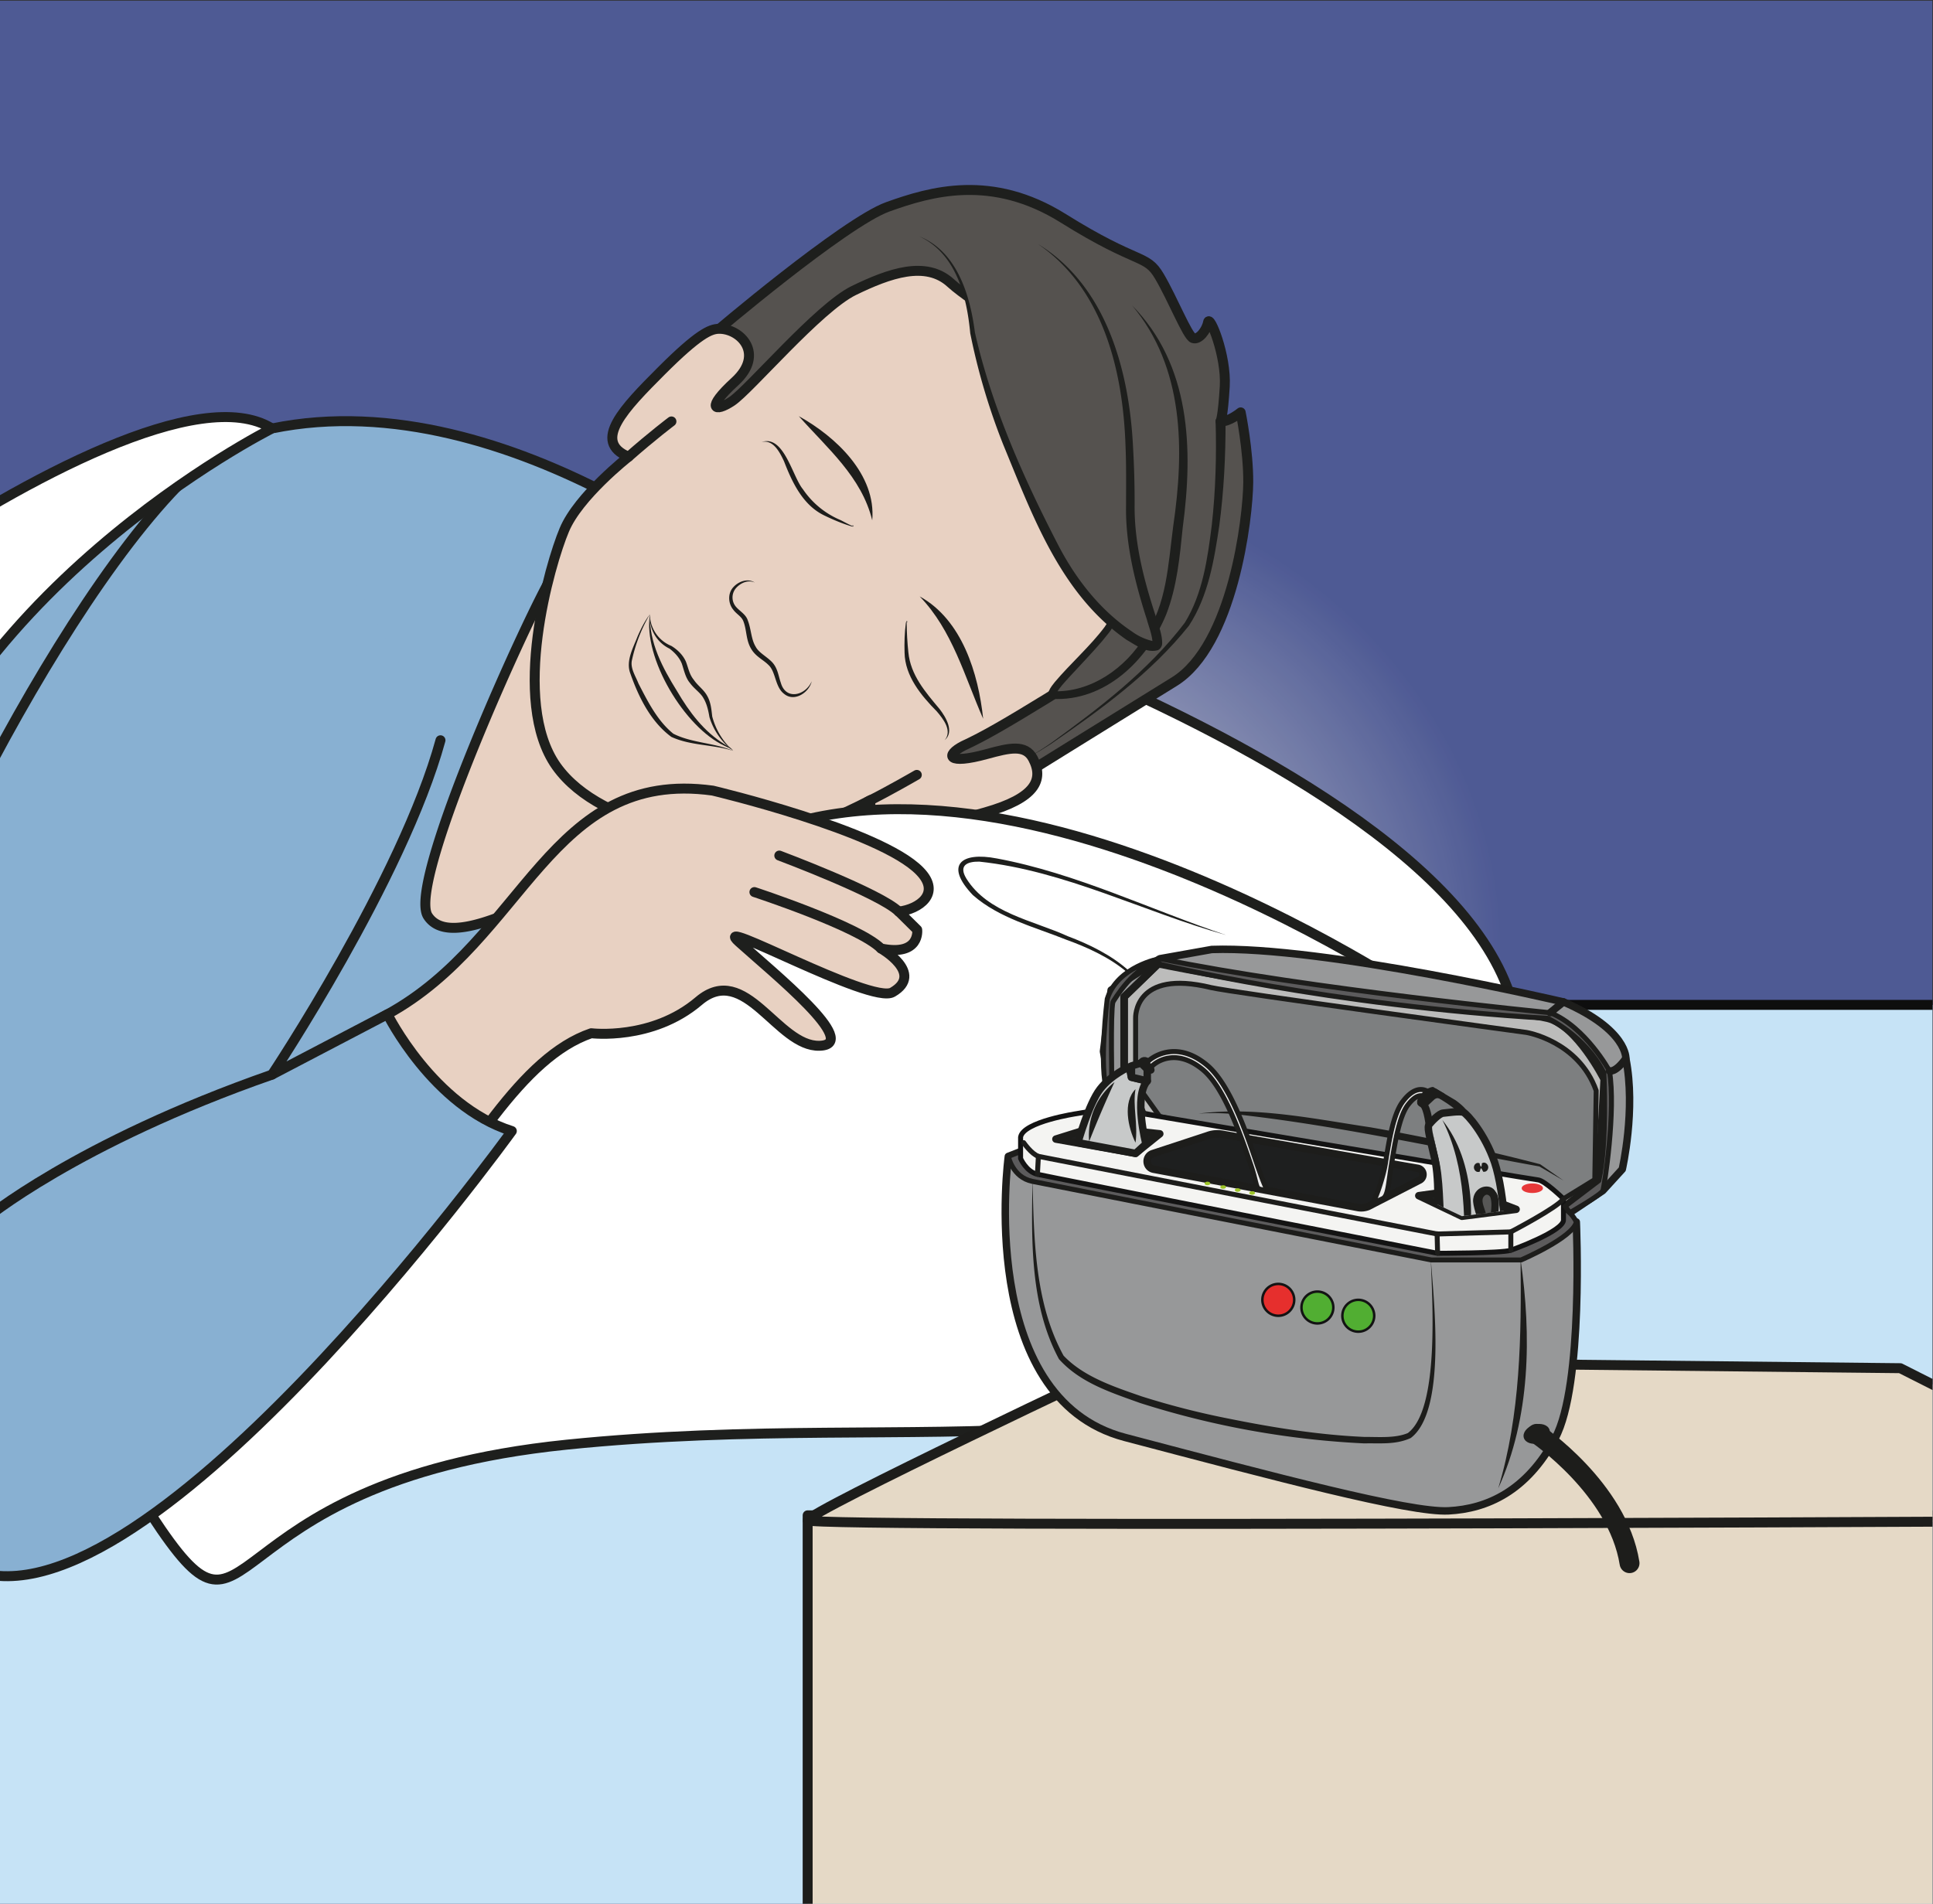 <?xml version="1.0" encoding="UTF-8" standalone="no"?><svg xmlns="http://www.w3.org/2000/svg" xml:space="preserve" viewBox="0 0 258.96 255.1"><rect x="0" y="0" width="258.96" height="255.1" fill="#333333" stroke="none"/><defs><clipPath id="a" clipPathUnits="userSpaceOnUse"><path d="M0 191.32h194.22V0H0Z"/></clipPath><clipPath id="b" clipPathUnits="userSpaceOnUse"><path d="M-8.67 208.54h210.42V-17.22H-8.66Z"/></clipPath><clipPath id="c" clipPathUnits="userSpaceOnUse"><path d="M182.28-17.22H10.8A19.47 19.47 0 0 0-8.68 2.25v186.82a19.47 19.47 0 0 0 19.47 19.47h171.5a19.47 19.47 0 0 0 19.47-19.47V2.25a19.47 19.47 0 0 0-19.47-19.47"/></clipPath><clipPath id="e" clipPathUnits="userSpaceOnUse"><path d="M0 191.32h194.22V0H0Z"/></clipPath><clipPath id="f" clipPathUnits="userSpaceOnUse"><path d="m138.36 78.92-1.99-8.45 2.94-.62 3.28 1.33 4.33-2.06 5.45.69-1.57 8.29-8.59 5.09z"/></clipPath><clipPath id="g" clipPathUnits="userSpaceOnUse"><path d="M0 191.32h194.22V0H0Z"/></clipPath><radialGradient id="d" cx="0" cy="0" r="1" fx="0" fy="0" gradientTransform="matrix(114.898 0 0 -104.743 96.54 95.66)" gradientUnits="userSpaceOnUse" spreadMethod="pad"><stop offset="0" style="stop-opacity:1;stop-color:#fff"/><stop offset=".47" style="stop-opacity:1;stop-color:#5361a6"/><stop offset="1" style="stop-opacity:1;stop-color:#5361a6"/></radialGradient></defs><g clip-path="url(#a)" transform="matrix(1.333 0 0 -1.333 0 255.1)"><g clip-path="url(#b)"><g clip-path="url(#c)" style="opacity:.84"><path d="M182.28-17.22H10.8A19.47 19.47 0 0 0-8.68 2.25v186.82a19.47 19.47 0 0 0 19.47 19.47h171.5a19.47 19.47 0 0 0 19.47-19.47V2.25a19.47 19.47 0 0 0-19.47-19.47" style="fill:url(#d);stroke:none"/></g></g></g><path d="M0 0h194.22v90.36H0Z" style="fill:#c6e3f6;fill-opacity:1;fill-rule:nonzero;stroke:none" transform="matrix(1.333 0 0 -1.333 0 255.1)"/><g clip-path="url(#e)" transform="matrix(1.333 0 0 -1.333 0 255.1)"><path d="M-55.7-44.98H202V90.36H-55.7Z" style="fill:none;stroke:#0e0e0e;stroke-width:1;stroke-linecap:butt;stroke-linejoin:miter;stroke-miterlimit:10;stroke-dasharray:none;stroke-opacity:1"/><path d="M0 0c2.54.12 86.42-23.66 83.55-52.84 0 0-34.74 5.55-39.22 1.66-11.6-10.06-85.13-48.83-94.06-47.58-8.92 1.25-30.94 69.67-30.94 69.67S-28.45-1.42 0 0" style="fill:#fff;fill-opacity:1;fill-rule:nonzero;stroke:none" transform="translate(68.99 137.62)"/><path d="M0 0c2.54.12 86.42-23.66 83.55-52.84 0 0-34.74 5.55-39.22 1.66-11.6-10.06-85.13-48.83-94.06-47.58-8.92 1.25-30.94 69.67-30.94 69.67S-28.45-1.42 0 0z" style="fill:none;stroke:#1e1f1d;stroke-width:1;stroke-linecap:round;stroke-linejoin:round;stroke-miterlimit:10;stroke-dasharray:none;stroke-opacity:1" transform="translate(68.99 137.62)"/><path d="M0 0c22.04 3.93 16.8-7.64 16.8-7.64s14.61-8.67 28.86-7.88c14.24.8 31.46 28.73 55.62 33.7C125.44 23.16 150.7 1.3 150.7 1.3s21.78-1.07 22.56-13.13c.78-12.06-71.15-61.25-88.4-68.5C67.6-87.6 26.1-90.31 26.1-90.31" style="fill:#88b0d2;fill-opacity:1;fill-rule:nonzero;stroke:#1e1f1d;stroke-width:1;stroke-linecap:round;stroke-linejoin:round;stroke-miterlimit:10;stroke-dasharray:none;stroke-opacity:1" transform="translate(-73.95 130.12)"/><path d="M0 0s9.76-7.16-8.09-22.69c-23.53-20.48-50.6-12.18-87.52-15.95-36.93-3.78-30.88-23.59-41.7-7.09-10.82 16.5 10.07 9.06 13.87 25.52C-119.63-3.74-110.02-5.79-100 7.4c0 0 25.8-10.95 41.9-.06C-42 18.24-15.98 13.07 0 0" style="fill:#fff;fill-opacity:1;fill-rule:nonzero;stroke:none" transform="translate(152.54 84.79)"/><path d="M0 0s9.76-7.16-8.09-22.69c-23.53-20.48-50.6-12.18-87.52-15.95-36.93-3.78-30.88-23.59-41.7-7.09-10.82 16.5 10.07 9.06 13.87 25.52C-119.63-3.74-110.02-5.79-100 7.4c0 0 25.8-10.95 41.9-.06C-42 18.24-15.98 13.07 0 0Z" style="fill:none;stroke:#1e1f1d;stroke-width:1;stroke-linecap:round;stroke-linejoin:round;stroke-miterlimit:10;stroke-dasharray:none;stroke-opacity:1" transform="translate(152.54 84.79)"/><path d="M0 0c-2.28-3.63-14.83-31.12-12.65-34.45 3.13-4.8 17.57 6.54 23.73 6.1a18.94 18.94 0 0 1 20.27 17.5c.74 10.43 6.28 17.77-4.17 18.52C16.74 8.42 6.31 10.05 0 0" style="fill:#e8d1c2;fill-opacity:1;fill-rule:nonzero;stroke:none" transform="translate(55.65 133.74)"/><path d="M0 0c-2.28-3.63-14.83-31.12-12.65-34.45 3.13-4.8 17.57 6.54 23.73 6.1a18.94 18.94 0 0 1 20.27 17.5c.74 10.43 6.28 17.77-4.17 18.52C16.74 8.42 6.31 10.05 0 0Z" style="fill:none;stroke:#1e1f1d;stroke-width:1;stroke-linecap:round;stroke-linejoin:round;stroke-miterlimit:10;stroke-dasharray:none;stroke-opacity:1" transform="translate(55.65 133.74)"/><path d="M0 0s10.37 6.44 16.28 10.09c5.92 3.64 7.42 16.5 7.45 20.04.02 3.2-.76 7.04-.76 7.04s-1.21-.99-2.02-.9c0 0 .23.35.42 3.51.18 3.1-1.53 7.27-1.68 6.45-.15-.81-.92-1.8-1.5-1.6-.57.2-2.04 3.93-3.39 6.22-1.34 2.28-2.07 1.08-9.68 5.84-7.17 4.47-13.28 2.7-17.62 1.14-4.34-1.56-17.59-12.8-17.51-12.77 0 0-14.91-45.4 30.01-45.06" style="fill:#55524f;fill-opacity:1;fill-rule:nonzero;stroke:none" transform="translate(101.72 112.75)"/><path d="M0 0s10.37 6.44 16.28 10.09c5.92 3.64 7.42 16.5 7.45 20.04.02 3.2-.76 7.04-.76 7.04s-1.21-.99-2.02-.9c0 0 .23.35.42 3.51.18 3.1-1.53 7.27-1.68 6.45-.15-.81-.92-1.8-1.5-1.6-.57.2-2.04 3.93-3.39 6.22-1.34 2.28-2.07 1.08-9.68 5.84-7.17 4.47-13.28 2.7-17.62 1.14-4.34-1.56-17.59-12.8-17.51-12.77 0 0-14.91-45.4 30.01-45.06z" style="fill:none;stroke:#1e1f1d;stroke-width:1;stroke-linecap:round;stroke-linejoin:round;stroke-miterlimit:10;stroke-dasharray:none;stroke-opacity:1" transform="translate(101.72 112.75)"/><path d="M0 0c.01-3.52-.17-7.01-.63-10.5-.52-3.45-1.09-7.05-3.05-10.05-3.83-4.8-8.87-8.44-13.88-11.9-.75-.45-1.46-1-2.3-1.24.83.27 1.53.83 2.26 1.3 4.88 3.53 9.84 7.31 13.5 12.13 1.81 2.92 2.3 6.5 2.72 9.86C-1-6.96-.9-3.48-1-.03-1.04.62 0 .68 0 0" style="fill:#1e1f1d;fill-opacity:1;fill-rule:nonzero;stroke:none" transform="translate(123.17 149.03)"/><path d="M0 0c-1.84-.95-1.62-1.92 2.35-.83 2.3.63 3.88 1 4.65-.44 1.13-2.13.27-3.98-4.8-5.42-5.08-1.44-12.02-3.35-11.54.64v.56l.01.04S-16.34-9.17-20-9.39c-3.67-.22-16.24.79-20.9 7.35-4.64 6.56-.63 20.36.8 23.74 1.41 3.4 6.46 7.36 6.46 7.36-3.72 1.53-.42 4.9 3.3 8.63 3.73 3.73 4.91 4.2 5.74 4.23 2.17.07 4.7-2.5 1.67-5.29-3.04-2.78-2.04-3.14-.32-1.99 1.79 1.2 8.7 9.4 12.25 11.13 3.56 1.73 7.23 3.04 9.73.76 2.51-2.27 7.33-4.44 9.65-8.89 2.33-4.45 2.24-11.77 6.36-15.83C21 15.66 14.45 8.47 8.57 4.87 4.3 2.25 2.1.97 0 0" style="fill:#e8d1c2;fill-opacity:1;fill-rule:nonzero;stroke:none" transform="translate(96.81 116.4)"/><path d="M0 0c-1.84-.95-1.62-1.92 2.35-.83 2.3.63 3.88 1 4.65-.44 1.13-2.13.27-3.98-4.8-5.42-5.08-1.44-12.02-3.35-11.54.64v.56l.01.04S-16.34-9.17-20-9.39c-3.67-.22-16.24.79-20.9 7.35-4.64 6.56-.63 20.36.8 23.74 1.41 3.4 6.46 7.36 6.46 7.36-3.72 1.53-.42 4.9 3.3 8.63 3.73 3.73 4.91 4.2 5.74 4.23 2.17.07 4.7-2.5 1.67-5.29-3.04-2.78-2.04-3.14-.32-1.99 1.79 1.2 8.7 9.4 12.25 11.13 3.56 1.73 7.23 3.04 9.73.76 2.51-2.27 7.33-4.44 9.65-8.89 2.33-4.45 2.24-11.77 6.36-15.83C21 15.66 14.45 8.47 8.57 4.87 4.3 2.25 2.1.97 0 0Z" style="fill:none;stroke:#1e1f1d;stroke-width:1;stroke-linecap:round;stroke-linejoin:round;stroke-miterlimit:10;stroke-dasharray:none;stroke-opacity:1" transform="translate(96.81 116.4)"/><path d="M0 0s6.1-5.97 5.1-17.14C4.1-28.3 3.75-30.3 1.47-33.79c-3.92-6-9.47-5.39-9.47-5.39-.56.7 6.7 6.8 6 7.95-1.98 3.24-4.26 5.94-3.96 8.72" style="fill:#55524f;fill-opacity:1;fill-rule:nonzero;stroke:none" transform="translate(113.77 160.68)"/><path d="M0 0c5.9-6 6.15-14.43 5.1-22.3-.3-2.93-.57-5.96-1.66-8.76-1.89-4.63-6.16-8.8-11.48-8.5-.87.3-.04 1.29.28 1.69 1.54 1.83 3.57 3.62 5 5.53.21.3.45.7.47.92-.01.06.03-.03-.05.1-1.49 2.74-3.98 5.5-3.62 8.8-.03-3.25 2.61-5.8 4.2-8.45.03-.03.17-.32.14-.47-.19-1.04-.8-1.55-1.37-2.3-.95-1.12-2.37-2.6-3.37-3.69-.45-.51-.95-1.01-1.26-1.6-.05-.06.03-.13-.08.1l-.26.14c3.8-.16 7.33 2.32 9.25 5.53 2.2 3.2 2.34 7.2 2.85 11.06C5.27-14.49 5.24-6.25 0 0" style="fill:#1e1f1d;fill-opacity:1;fill-rule:nonzero;stroke:none" transform="translate(113.77 160.68)"/><path d="M0 0s4.35-1.43 5.17-8.48c.83-7.05 7.2-21.64 10.46-26.2 3.26-4.54 7.1-6.8 8.12-6.5 1.03.31-2.53 6.5-2.53 13.83s.24 20.31-9.31 26.6" style="fill:#55524f;fill-opacity:1;fill-rule:nonzero;stroke:none" transform="translate(92.38 167.62)"/><path d="M0 0c3.82-1.53 5.12-5.94 5.6-9.67 1.7-7.5 4.91-14.69 8.44-21.5 1.77-3.37 4.2-6.46 7.36-8.57a5.66 5.66 0 0 1 2.17-.97c-.16-.1-.12-.2-.12-.1-.05.76-.36 1.53-.57 2.29-1.19 3.7-2.17 7.6-2.09 11.53 0 1.94.03 3.88-.05 5.8-.24 7.57-2.2 15.92-8.83 20.43 6.91-4.19 9.2-12.78 9.58-20.39a95 95 0 0 0 .16-5.84c-.04-3.86.94-7.6 2.14-11.25.25-.87.62-1.7.63-2.64a.8.8 0 0 0-.42-.72c-1.17-.33-2.2.49-3.15 1.03-6.64 4.6-9.45 12.48-12.4 19.62a64.88 64.88 0 0 0-3.32 11.2C4.78-6 3.71-1.73 0 0" style="fill:#1e1f1d;fill-opacity:1;fill-rule:nonzero;stroke:none" transform="translate(92.38 167.62)"/><path d="M0 0s-1.9-1.43-4.32-3.56" style="fill:none;stroke:#1e1f1d;stroke-width:1;stroke-linecap:round;stroke-linejoin:miter;stroke-miterlimit:10;stroke-dasharray:none;stroke-opacity:1" transform="translate(67.48 149.01)"/><path d="M0 0s-2.9-1.68-4.93-2.68" style="fill:none;stroke:#1e1f1d;stroke-width:1;stroke-linecap:round;stroke-linejoin:miter;stroke-miterlimit:10;stroke-dasharray:none;stroke-opacity:1" transform="translate(92.14 113.48)"/><path d="M0 0c.78.95-.16 2.13-.8 2.88C-2.37 4.47-4 6.43-4.04 8.79c-.03.99 0 2.01.13 2.98.03.22.15.3.18 0-.06.19-.1.23-.1 0 .01-.96.07-2 .17-2.94.22-2.3 1.71-4 3.14-5.71C.1 2.32.99.84 0 0" style="fill:#1d1d1b;fill-opacity:1;fill-rule:nonzero;stroke:none" transform="translate(94.95 116.98)"/><path d="M0 0c-.26-1.13-1.74-2.12-2.77-1.27-.94.7-.82 2.24-1.6 2.93-.5.5-1.24.81-1.7 1.57-.55.89-.45 1.87-.78 2.75-.18.54-.69.74-1.04 1.22-.53.65-.56 1.67.03 2.28.53.58 1.46.89 2.14.44-.72.33-1.5-.08-1.93-.6a1.44 1.44 0 0 1 .07-1.87c.34-.39.97-.74 1.15-1.32.35-.88.33-1.9.8-2.66.3-.58 1.02-.93 1.58-1.48.64-.62.7-1.47.94-2.13.5-1.8 2.48-1.3 3.11.14" style="fill:#1d1d1b;fill-opacity:1;fill-rule:nonzero;stroke:none" transform="translate(81.58 122.89)"/><path d="M0 0c2.25.8 3.1-3.45 4.16-4.73a8.57 8.57 0 0 1 3.77-3.1c.25-.12.86-.46 1.12-.56.2-.09.22-.06.05.09.24-.13.17-.24-.07-.16-.94.28-1.88.68-2.76 1.11-2.13 1.04-3.2 3.34-4 5.41C1.85-1.04 1.18.31 0 0" style="fill:#1d1d1b;fill-opacity:1;fill-rule:nonzero;stroke:none" transform="translate(76.53 146.93)"/><path d="M0 0c-1.88 4.27-3.08 8.88-6.38 12.3C-2.12 9.96-.48 4.54 0 0" style="fill:#1d1d1b;fill-opacity:1;fill-rule:nonzero;stroke:none" transform="translate(98.81 119.12)"/><path d="M0 0c3.71-2.05 7.79-5.87 7.38-10.47C6.31-6.1 2.88-3.25 0 0" style="fill:#1d1d1b;fill-opacity:1;fill-rule:nonzero;stroke:none" transform="translate(80.28 149.54)"/><path d="M0 0c-.09-2.85 1.27-5.38 2.73-7.73 1.22-2.09 2.71-4.08 4.8-5.35.28-.2.65-.32.83-.64-.22.28-.6.34-.9.52C3.5-11.37-.72-4.4 0 0" style="fill:#1d1d1b;fill-opacity:1;fill-rule:nonzero;stroke:none" transform="translate(65.32 129.62)"/><path d="M0 0c0-1.4.86-2.66 2.16-3.18.6-.37 1.16-.9 1.46-1.59.26-.69.34-1.27.8-1.83.39-.58 1-.97 1.34-1.61.37-.65.42-1.4.5-2.06a7.04 7.04 0 0 1 2.1-3.45 6.63 6.63 0 0 0-2.38 3.39c-.12.7-.27 1.35-.6 1.9-.3.55-.93.93-1.36 1.53-.46.53-.61 1.35-.82 1.95-.24.6-.7 1.1-1.23 1.5A3.52 3.52 0 0 0 0 0" style="fill:#1d1d1b;fill-opacity:1;fill-rule:nonzero;stroke:none" transform="translate(65.32 129.62)"/><path d="M0 0c-2.02.65-4.25.5-6.2 1.4-2.07 1.52-3.3 4.02-4.13 6.4-.46 1.24.3 2.56.74 3.71.34.77.72 1.54 1.23 2.21a15.81 15.81 0 0 1-1.81-4.66c-.15-.8.39-1.57.67-2.3.93-1.8 1.9-3.75 3.5-5.04C-4.16.78-1.9.82 0 0" style="fill:#1d1d1b;fill-opacity:1;fill-rule:nonzero;stroke:none" transform="translate(73.67 115.9)"/><path d="M0 0s-45.98 31.33-72.27 13.47C-91.16.63-107.6-25.95-107.6-25.95" style="fill:#fff;fill-opacity:1;fill-rule:nonzero;stroke:#1e1f1d;stroke-width:1;stroke-linecap:round;stroke-linejoin:round;stroke-miterlimit:10;stroke-dasharray:none;stroke-opacity:1" transform="translate(142.98 91.06)"/><path d="M0 0s8.7 11.43 35.06 25.84c13.86 7.58 16.31 24.75 32.7 22.49 0 0 16.8-3.98 20.8-8.08 2.23-2.27-.1-3.85-2.1-4.08l1.85-1.83s.34-2.7-3.64-1.88c0 0 4.4-2.52 1.16-4.4-2.16-1.27-18.61 7.9-15.43 5.05 3.45-3.11 12.35-10.3 8.1-10.43-4.25-.13-7.46 8.48-12.15 4.49s-10.8-3.23-10.8-3.23C41.5 19.12 34.6-14.7 2.64-26.41" style="fill:#e8d1c2;fill-opacity:1;fill-rule:nonzero;stroke:#1e1f1d;stroke-width:1;stroke-linecap:round;stroke-linejoin:round;stroke-miterlimit:10;stroke-dasharray:none;stroke-opacity:1" transform="translate(3.87 63.57)"/><path d="M0 0s10.15-3.8 12-5.63" style="fill:none;stroke:#1e1f1d;stroke-width:1;stroke-linecap:round;stroke-linejoin:round;stroke-miterlimit:10;stroke-dasharray:none;stroke-opacity:1" transform="translate(78.32 105.37)"/><path d="M0 0s10.5-3.44 12.72-5.67" style="fill:none;stroke:#1e1f1d;stroke-width:1;stroke-linecap:round;stroke-linejoin:round;stroke-miterlimit:10;stroke-dasharray:none;stroke-opacity:1" transform="translate(75.82 101.7)"/><path d="M0 0c-3.8-13.89-16.93-33.61-16.93-33.61l11.6 6.07s4.57-9.23 12.5-11.74c0 0-37.9-52.5-55.02-43.77-17.13 8.73-12.4 43.2-7.15 58.85 5.24 15.65 26.35 55.46 38.07 55.55" style="fill:#88b0d2;fill-opacity:1;fill-rule:nonzero;stroke:#1e1f1d;stroke-width:1;stroke-linecap:round;stroke-linejoin:round;stroke-miterlimit:10;stroke-dasharray:none;stroke-opacity:1" transform="translate(44.27 116.96)"/><path d="M0 0c-2.15.26-29.35 12.05-26.44 5.8C-23.54-.48-6.9.6-7.13-9.69" style="fill:#fff;fill-opacity:1;fill-rule:nonzero;stroke:none" transform="translate(123.22 97.38)"/><path d="M0 0c-8.28 2.32-16.18 6.47-24.8 7.38-1.23.02-2.1-.38-1.3-1.7 2.16-3.47 6.69-4.2 10.2-5.8 4.16-1.56 9.18-4.43 8.77-9.56.2 5.07-4.76 7.71-8.9 9.2-3.2 1.29-6.76 2.16-9.42 4.5-2.89 3.04-1.16 4.37 2.41 3.68C-15.06 6.22-7.64 2.56 0 0" style="fill:#1e1f1d;fill-opacity:1;fill-rule:nonzero;stroke:none" transform="translate(123.22 97.38)"/><path d="M0 0s9.2 7.7 28.94 14.59" style="fill:none;stroke:#1d1d1b;stroke-width:1;stroke-linecap:round;stroke-linejoin:round;stroke-miterlimit:10;stroke-dasharray:none;stroke-opacity:1" transform="translate(-1.6 68.76)"/><path d="M0 0s-33.41-16.71-39.48-46.07c-6.06-29.37-8.44-65.76-20.91-72.67 0 0-17.94 13.57-26.43 30.77 0 0-28.71 57.19-14.29 76.43 5.35 7.14 18.4-4.14 24.14-6.4 14.13-5.56 27-4.05 39.5 4.36C-24.96-5.18-7.2 4.52 0 0" style="fill:#fff;fill-opacity:1;fill-rule:nonzero;stroke:none" transform="translate(27.34 148.3)"/><path d="M0 0s-33.41-16.71-39.48-46.07c-6.06-29.37-8.44-65.76-20.91-72.67 0 0-17.94 13.57-26.43 30.77 0 0-28.71 57.19-14.29 76.43 5.35 7.14 18.4-4.14 24.14-6.4 14.13-5.56 27-4.05 39.5 4.36C-24.96-5.18-7.2 4.52 0 0Z" style="fill:none;stroke:#1e1f1d;stroke-width:1;stroke-linecap:round;stroke-linejoin:round;stroke-miterlimit:10;stroke-dasharray:none;stroke-opacity:1" transform="translate(27.34 148.3)"/><path d="M221.25-58.39H81.17v97.44h140.08z" style="fill:#e5d9c6;fill-opacity:1;fill-rule:nonzero;stroke:#1d1d1b;stroke-width:1;stroke-linecap:round;stroke-linejoin:round;stroke-miterlimit:10;stroke-dasharray:none;stroke-opacity:1"/><path d="M0 0s-32.52-15.32-32.4-16.12c.1-.8 140.07-.01 140.07-.01L77.4-.83z" style="fill:#e5d9c6;fill-opacity:1;fill-rule:nonzero;stroke:none" transform="translate(113.58 54.67)"/><path d="M0 0s-32.52-15.32-32.4-16.12c.1-.8 140.07-.01 140.07-.01L77.4-.83z" style="fill:none;stroke:#1d1d1b;stroke-width:1;stroke-linecap:round;stroke-linejoin:round;stroke-miterlimit:10;stroke-dasharray:none;stroke-opacity:1" transform="translate(113.58 54.67)"/><path d="M0 0s3.33.95 3.7 2.33c.35 1.38.35 8.6.35 8.6L2.77 12.4s-4.46-.24-5.07 1.24c-.62 1.5-.57 2.36-2.1 2.72-1.54.36-29.46 4.1-31.82 4.76-1.31.38-.3-2.6-2.05-2.6-1.74 0-4.4 1.27-4.61-.26-.2-1.54 0-6.2.56-7.13.57-.92 2.2-3.31 2.2-3.31" style="fill:none;stroke:#1d1d1b;stroke-width:.75;stroke-linecap:round;stroke-linejoin:round;stroke-miterlimit:10;stroke-dasharray:none;stroke-opacity:1" transform="translate(156.67 71.3)"/><path d="m0 0-43.68 5.5-2.07 11.46.77 6.17 4.89 3.15 5.22.93C-23.65 27.6.5 21.93.5 21.93c6.46-2.82 6.25-5.69 6.25-5.69 1.02-5.12-.36-11.12-.36-11.12L4.43 2.97Z" style="fill:#979899;fill-opacity:1;fill-rule:nonzero;stroke:none" transform="translate(156.65 68.72)"/><path d="m0 0-43.68 5.5-2.07 11.46.77 6.17 4.89 3.15 5.22.93C-23.65 27.6.5 21.93.5 21.93c6.46-2.82 6.25-5.69 6.25-5.69 1.02-5.12-.36-11.12-.36-11.12L4.43 2.97Z" style="fill:none;stroke:#1d1d1b;stroke-width:.75;stroke-linecap:round;stroke-linejoin:round;stroke-miterlimit:10;stroke-dasharray:none;stroke-opacity:1" transform="translate(156.65 68.72)"/><path d="m0 0-3.4.68V12.1l3.43 3.33s7.92-1.62 16.42-2.81c9.57-1.35 20.04-2 22.72-2.67 2.96-.73 5.67-6.13 5.67-6.13l-.55-10.19-3.63-2.76Z" style="fill:#bcbcbb;fill-opacity:1;fill-rule:nonzero;stroke:none" transform="translate(116.38 79.06)"/><path d="m0 0-3.4.68V12.1l3.43 3.33s7.92-1.62 16.42-2.81c9.57-1.35 20.04-2 22.72-2.67 2.96-.73 5.67-6.13 5.67-6.13l-.55-10.19-3.63-2.76L0 0" style="fill:none;stroke:#1d1d1b;stroke-width:.75;stroke-linecap:round;stroke-linejoin:round;stroke-miterlimit:10;stroke-dasharray:none;stroke-opacity:1" transform="translate(116.38 79.06)"/><path d="m0 0 3.14 1.93.14 8.94c-1.78 5-7.01 5.85-7.01 5.85s-29.78 4.04-31.7 4.51c-7.78 1.9-7.58-3.07-7.58-3.07v-6.5l2.43-3.4z" style="fill:#7d7f80;fill-opacity:1;fill-rule:nonzero;stroke:none" transform="translate(157.14 70.87)"/><path d="m0 0 3.14 1.93.14 8.94c-1.78 5-7.01 5.85-7.01 5.85s-29.78 4.04-31.7 4.51c-7.78 1.9-7.58-3.07-7.58-3.07v-6.5l2.43-3.4z" style="fill:none;stroke:#1d1d1b;stroke-width:.5;stroke-linecap:round;stroke-linejoin:round;stroke-miterlimit:10;stroke-dasharray:none;stroke-opacity:1" transform="translate(157.14 70.87)"/><path d="M0 0s-3.31-24.29 11.72-28.25c15.02-3.96 28.62-7.58 32.51-7.38 3.9.2 7.86 1.98 10.73 7.31s2.12 21.73 2.12 21.73l-50 9.36Z" style="fill:#979899;fill-opacity:1;fill-rule:nonzero;stroke:none" transform="translate(101.34 75.13)"/><path d="M0 0s-3.31-24.29 11.72-28.25c15.02-3.96 28.62-7.58 32.51-7.38 3.9.2 7.86 1.98 10.73 7.31s2.12 21.73 2.12 21.73l-50 9.36Z" style="fill:none;stroke:#1d1d1b;stroke-width:.75;stroke-linecap:round;stroke-linejoin:round;stroke-miterlimit:10;stroke-dasharray:none;stroke-opacity:1" transform="translate(101.34 75.13)"/><path d="M0 0c1.1-7.64 1-15.9-2.25-23.02C0-15.57.08-7.72 0 0" style="fill:#1d1d1b;fill-opacity:1;fill-rule:nonzero;stroke:none" transform="translate(152.82 64.77)"/><path d="M0 0c.3-4.22 1.58-15.24-2.02-17.95-1.53-.7-3.09-.5-4.67-.54a87.7 87.7 0 0 0-22.56 4.07c-2.9 1.05-5.97 2.01-8.12 4.4C-40.3-4.58-40.14 2-40.03 8.03c.14-5.91.21-12.42 3.12-17.7 2.03-2.14 5.11-3.14 7.87-4.1a80.02 80.02 0 0 1 8.83-2.25c4.46-.9 8.99-1.62 13.54-1.82 1.41.01 3.09-.15 4.36.39C.92-15.01.12-3.97 0 0" style="fill:#1d1d1b;fill-opacity:1;fill-rule:nonzero;stroke:none" transform="translate(143.8 64.77)"/><path d="M0 0s.41-2.1 2.41-2.51l40.1-7.9h9.02s5.24 2.25 5.55 3.82c0 0-.46 1.05-1.39 1.39-.92.33-48.62 7.97-48.62 7.97Z" style="fill:#5c5b5c;fill-opacity:1;fill-rule:nonzero;stroke:none" transform="translate(101.34 75.13)"/><path d="M0 0s.41-2.1 2.41-2.51l40.1-7.9h9.02s5.24 2.25 5.55 3.82c0 0-.46 1.05-1.39 1.39-.92.33-48.62 7.97-48.62 7.97Z" style="fill:none;stroke:#1d1d1b;stroke-width:.5;stroke-linecap:round;stroke-linejoin:round;stroke-miterlimit:10;stroke-dasharray:none;stroke-opacity:1" transform="translate(101.34 75.13)"/><path d="M0 0v-2.15s.56-1.33 1.7-1.59C2.81-4 41.9-11.68 41.9-11.68s6.41 0 7.36.3c0 0 5.4 1.93 5.3 3.08v2.1S52.67-4.36 52-4.3c-.66.05-43.09 7.22-43.09 7.22l-3.27-.56S.26 1.56 0 0" style="fill:#f4f4f2;fill-opacity:1;fill-rule:nonzero;stroke:none" transform="translate(102.57 77.07)"/><path d="M0 0v-2.15s.56-1.33 1.7-1.59C2.81-4 41.9-11.68 41.9-11.68s6.41 0 7.36.3c0 0 5.4 1.93 5.3 3.08v2.1S52.67-4.36 52-4.3c-.66.05-43.09 7.22-43.09 7.22l-3.27-.56S.26 1.56 0 0Z" style="fill:none;stroke:#131313;stroke-width:.5;stroke-linecap:butt;stroke-linejoin:miter;stroke-miterlimit:10;stroke-dasharray:none;stroke-opacity:1" transform="translate(102.57 77.07)"/><path d="M0 0s.77-1.13 1.49-1.38l40.06-7.8 7.4.21s4.65 2.41 5.31 3.33" style="fill:none;stroke:#1d1d1b;stroke-width:.5;stroke-linecap:round;stroke-linejoin:round;stroke-miterlimit:10;stroke-dasharray:none;stroke-opacity:1" transform="translate(102.88 76.51)"/><path d="M0 0v1.84" style="fill:none;stroke:#1d1d1b;stroke-width:.5;stroke-linecap:round;stroke-linejoin:round;stroke-miterlimit:10;stroke-dasharray:none;stroke-opacity:1" transform="translate(151.84 65.7)"/><path d="m0 0-.05 1.95" style="fill:none;stroke:#1d1d1b;stroke-width:.5;stroke-linecap:round;stroke-linejoin:round;stroke-miterlimit:10;stroke-dasharray:none;stroke-opacity:1" transform="translate(144.48 65.4)"/><path d="m0 0-.1-1.8" style="fill:none;stroke:#1d1d1b;stroke-width:.5;stroke-linecap:round;stroke-linejoin:round;stroke-miterlimit:10;stroke-dasharray:none;stroke-opacity:1" transform="translate(104.36 75.13)"/><path d="M0 0s3.16 1.81 3.32 2.22c.15.41 1.33 8.05.66 12.04 0 0-2.4 4.41-5.94 5.84 0 0-24.26 2.36-39.25 5.44 0 0-4.25-.77-5.28-4.05 0 0-.87-6.92 0-9.38l1.85-2.76h.77l-2.15 3.17s-.16 7.69.1 8.66c0 0 2.35 4 4.56 3.84 0 0 17.21-4.2 39.14-5.48 0 0 3.7-1.69 5.64-5.48 0 0 .36-7.02-.51-10.84L-.47.65Z" style="fill:#5c5b5c;fill-opacity:1;fill-rule:nonzero;stroke:none" transform="translate(157.77 69.47)"/><path d="M0 0s3.16 1.81 3.32 2.22c.15.41 1.33 8.05.66 12.04 0 0-2.4 4.41-5.94 5.84 0 0-24.26 2.36-39.25 5.44 0 0-4.25-.77-5.28-4.05 0 0-.87-6.92 0-9.38l1.85-2.76h.77l-2.15 3.17s-.16 7.69.1 8.66c0 0 2.35 4 4.56 3.84 0 0 17.21-4.2 39.14-5.48 0 0 3.7-1.69 5.64-5.48 0 0 .36-7.02-.51-10.84L-.47.65Z" style="fill:none;stroke:#1d1d1b;stroke-width:.5;stroke-linecap:round;stroke-linejoin:round;stroke-miterlimit:10;stroke-dasharray:none;stroke-opacity:1" transform="translate(157.77 69.47)"/><path d="M0 0s.56-.26 1.64 1.23" style="fill:none;stroke:#1d1d1b;stroke-width:.75;stroke-linecap:round;stroke-linejoin:round;stroke-miterlimit:10;stroke-dasharray:none;stroke-opacity:1" transform="translate(161.75 83.73)"/><path d="m0 0 1.33 1.08" style="fill:none;stroke:#1d1d1b;stroke-width:.75;stroke-linecap:round;stroke-linejoin:round;stroke-miterlimit:10;stroke-dasharray:none;stroke-opacity:1" transform="translate(155.8 89.58)"/><path d="m0 0-1.89 4.3v7.44l3.44 3.33" style="fill:none;stroke:#1d1d1b;stroke-width:.75;stroke-linecap:round;stroke-linejoin:round;stroke-miterlimit:10;stroke-dasharray:none;stroke-opacity:1" transform="translate(114.86 79.42)"/><path d="m0 0-2.47 1.44.03-.02C-12.4 3.22-22.3 5.45-32.36 6.6a22.8 22.8 0 0 1-4.33.13c5.78.73 11.61-.53 17.31-1.38a219.5 219.5 0 0 0 17-3.7l.03-.01z" style="fill:#1d1d1b;fill-opacity:1;fill-rule:nonzero;stroke:none" transform="translate(157.14 72.7)"/><path d="M0 0a1.9 1.9 0 0 1 1.1.1l5.11 2.63a.63.63 0 0 1-.14 1.2l-19.73 3.44a2.8 2.8 0 0 1-1.4-.15L-20.6 5.4c-.77-.3-.68-1.4.12-1.56z" style="fill:#1e1f1f;fill-opacity:1;fill-rule:nonzero;stroke:none" transform="translate(136.42 70)"/><path d="M0 0a1.9 1.9 0 0 1 1.1.1l5.11 2.63a.63.63 0 0 1-.14 1.2l-19.73 3.44a2.8 2.8 0 0 1-1.4-.15L-20.6 5.4c-.77-.3-.68-1.4.12-1.56z" style="fill:none;stroke:#1d1d1b;stroke-width:.75;stroke-linecap:round;stroke-linejoin:round;stroke-miterlimit:10;stroke-dasharray:none;stroke-opacity:1" transform="translate(136.42 70)"/><path d="M0 0c0-.1-.13-.18-.3-.18-.15 0-.28.08-.28.18 0 .1.13.18.29.18C-.13.18 0 .1 0 0" style="fill:#9dc429;fill-opacity:1;fill-rule:nonzero;stroke:none" transform="translate(121.64 72.41)"/><path d="M0 0c0-.1-.13-.18-.3-.18-.15 0-.28.08-.28.18 0 .1.13.18.29.18C-.13.18 0 .1 0 0" style="fill:#9dc429;fill-opacity:1;fill-rule:nonzero;stroke:none" transform="translate(123.22 72.05)"/><path d="M0 0c0-.1-.13-.18-.3-.18-.15 0-.28.08-.28.18 0 .1.13.18.29.18C-.13.18 0 .1 0 0" style="fill:#9dc429;fill-opacity:1;fill-rule:nonzero;stroke:none" transform="translate(124.68 71.75)"/><path d="M0 0c0-.1-.13-.18-.3-.18-.15 0-.28.08-.28.18 0 .1.13.18.29.18C-.13.18 0 .1 0 0" style="fill:#9dc429;fill-opacity:1;fill-rule:nonzero;stroke:none" transform="translate(126.13 71.45)"/><path d="M0 0c0-.27-.48-.48-1.07-.48-.6 0-1.07.21-1.07.48s.48.48 1.07.48C-.47.48 0 .27 0 0" style="fill:#e73839;fill-opacity:1;fill-rule:nonzero;stroke:none" transform="translate(155.07 71.93)"/><path d="m0 0 4.34-2.07 5.44.7-5.26 2Z" style="fill:#1e1f1f;fill-opacity:1;fill-rule:nonzero;stroke:none" transform="translate(142.59 71.18)"/><path d="m0 0 4.34-2.07 5.44.7-5.26 2Z" style="fill:none;stroke:#1d1d1b;stroke-width:.75;stroke-linecap:round;stroke-linejoin:round;stroke-miterlimit:10;stroke-dasharray:none;stroke-opacity:1" transform="translate(142.59 71.18)"/><path d="m0 0-3.93-1.23 8-1.43L6.51-.7z" style="fill:#1e1f1f;fill-opacity:1;fill-rule:nonzero;stroke:none" transform="translate(110.05 78.1)"/><path d="m0 0-3.93-1.23 8-1.43L6.51-.7z" style="fill:none;stroke:#1d1d1b;stroke-width:.75;stroke-linecap:round;stroke-linejoin:round;stroke-miterlimit:10;stroke-dasharray:none;stroke-opacity:1" transform="translate(110.05 78.1)"/></g><g clip-path="url(#f)" transform="matrix(1.333 0 0 -1.333 0 255.1)"><path d="M0 0c.3.24 1.1 2.58 1.32 4 .37 2.3.78 4.9 1.74 6.18.63.84 1.28 1.25 1.9 1.21.76-.05 1.18-.75 1.2-.78a.31.31 0 0 0-.54-.31s-.28.45-.7.47c-.41.03-.88-.31-1.37-.96-.86-1.16-1.28-3.79-1.62-5.9C1.6 1.82 1.58.84 1.13.47A6.92 6.92 0 0 0 0 0" style="fill:#ededed;fill-opacity:1;fill-rule:nonzero;stroke:none" transform="translate(137.92 70.46)"/><path d="M0 0c.3.24 1.1 2.58 1.32 4 .37 2.3.78 4.9 1.74 6.18.63.84 1.28 1.25 1.9 1.21.76-.05 1.18-.75 1.2-.78a.31.31 0 0 0-.54-.31s-.28.45-.7.47c-.41.03-.88-.31-1.37-.96-.86-1.16-1.28-3.79-1.62-5.9C1.6 1.82 1.58.84 1.13.47A6.92 6.92 0 0 0 0 0Z" style="fill:none;stroke:#1d1d1b;stroke-width:.5;stroke-linecap:round;stroke-linejoin:round;stroke-miterlimit:10;stroke-dasharray:none;stroke-opacity:1" transform="translate(137.92 70.46)"/><path d="M0 0s2.6-1.4 2.94-2.3c.33-.9-2.28-.13-2.28-.13S-.48-4.3-.6-3.57c-.12.72-.28 2.34-.9 2.52C-1.5-1.05-.62.06 0 0" style="fill:#7d7f80;fill-opacity:1;fill-rule:nonzero;stroke:none" transform="translate(144.3 81.58)"/><path d="M0 0s2.6-1.4 2.94-2.3c.33-.9-2.28-.13-2.28-.13S-.48-4.3-.6-3.57c-.12.72-.28 2.34-.9 2.52C-1.5-1.05-.62.06 0 0z" style="fill:none;stroke:#1d1d1b;stroke-width:.75;stroke-linecap:round;stroke-linejoin:round;stroke-miterlimit:10;stroke-dasharray:none;stroke-opacity:1" transform="translate(144.3 81.58)"/><path d="M0 0s-.57-.78-1.77-.87c-1.2-.09-2.49.06-3.06.43-.57.38-1.83 1.4-1.56 3.8s.53 6.24-.03 8.7c-.57 2.45-.77 3.13-.53 3.4.23.28.99 1.1 1.4 1.12.4.03 1.65.24 2.03.08.37-.17 2.16-2.17 3.13-5.03C.61 8.66 1.2 1.53 0 0" style="fill:#c7c9c9;fill-opacity:1;fill-rule:nonzero;stroke:none" transform="translate(150.6 62.9)"/><path d="M0 0s-.57-.78-1.77-.87c-1.2-.09-2.49.06-3.06.43-.57.38-1.83 1.4-1.56 3.8s.53 6.24-.03 8.7c-.57 2.45-.77 3.13-.53 3.4.23.28.99 1.1 1.4 1.12.4.03 1.65.24 2.03.08.37-.17 2.16-2.17 3.13-5.03C.61 8.66 1.2 1.53 0 0Z" style="fill:none;stroke:#1d1d1b;stroke-width:.75;stroke-linecap:round;stroke-linejoin:round;stroke-miterlimit:10;stroke-dasharray:none;stroke-opacity:1" transform="translate(150.6 62.9)"/><path d="M0 0s-.5.26-.98-.22c-.5-.48-.77-.71-.77-.71s-.37.11-.25.38c.16.4.82 1 1.26 1C-.4.45 0 0 0 0" style="fill:#888989;fill-opacity:1;fill-rule:nonzero;stroke:none" transform="translate(144.82 81.29)"/><path d="M0 0s-.5.26-.98-.22c-.5-.48-.77-.71-.77-.71s-.37.11-.25.38c.16.4.82 1 1.26 1C-.4.45 0 0 0 0Z" style="fill:none;stroke:#1d1d1b;stroke-width:.75;stroke-linecap:round;stroke-linejoin:round;stroke-miterlimit:10;stroke-dasharray:none;stroke-opacity:1" transform="translate(144.82 81.29)"/><path d="M0 0c3.36-4.22 3.4-10.65 2.08-15.65C2.35-10.42 2.42-4.78 0 0" style="fill:#1d1d1b;fill-opacity:1;fill-rule:nonzero;stroke:none" transform="translate(144.96 78.79)"/><path d="m0 0 .56-2.43c.6-2.42.45-4.97.71-7.43.22-2.13.8-5.52 3.56-4.99.59.1 1.58.43 1.77.97.12.52.9.28.72-.22-.64-1.44-3.2-1.8-4.43-1.06-1.64 1.23-1.85 3.4-1.99 5.27-.17 2.5.08 5-.43 7.45L0 0" style="fill:#1d1d1b;fill-opacity:1;fill-rule:nonzero;stroke:none" transform="translate(143.97 77.57)"/><path d="M0 0c.07-.84 0-3.54 0-3.54l.35-1.6s.01-.76-.84-.68c-.86.07-.84.62-.77 1.1.07.47.35 1.53.24 2-.11.48-.61 1.73-.53 2.26C-1.4.64-.05.68 0 0" style="fill:#1d1d1b;fill-opacity:1;fill-rule:nonzero;stroke:none" transform="translate(149.98 71.28)"/><path d="M0 0c.07-.84 0-3.54 0-3.54l.35-1.6s.01-.76-.84-.68c-.86.07-.84.62-.77 1.1.07.47.35 1.53.24 2-.11.48-.61 1.73-.53 2.26C-1.4.64-.05.68 0 0Z" style="fill:none;stroke:#1d1d1b;stroke-width:.75;stroke-linecap:round;stroke-linejoin:round;stroke-miterlimit:10;stroke-dasharray:none;stroke-opacity:1" transform="translate(149.98 71.28)"/><path d="M0 0s-.06.44-.3 1.11c-.23.68-.5 1.34 0 1.87.52.53 1.13.1 1.25-.3C1.3 1.54.73.2.95-.4c.22-.6.6-1.74.1-2.22-.48-.48-1.35-.23-1.4.47C-.4-1.47.08-.4 0 0" style="fill:#575756;fill-opacity:1;fill-rule:nonzero;stroke:none" transform="translate(149.2 68.43)"/><path d="M0 0s-.06.44-.3 1.11c-.23.68-.5 1.34 0 1.87.52.53 1.13.1 1.25-.3C1.3 1.54.73.2.95-.4c.22-.6.6-1.74.1-2.22-.48-.48-1.35-.23-1.4.47C-.4-1.47.08-.4 0 0Z" style="fill:none;stroke:#1d1d1b;stroke-width:.75;stroke-linecap:round;stroke-linejoin:round;stroke-miterlimit:10;stroke-dasharray:none;stroke-opacity:1" transform="translate(149.2 68.43)"/><path d="M0 0c0-.18.1-.33.23-.33.12 0 .23.15.23.33 0 .18-.1.33-.23.33S0 .18 0 0" style="fill:#1d1d1b;fill-opacity:1;fill-rule:nonzero;stroke:none" transform="translate(146.1 65.58)"/><path d="M0 0c.27.23.62-.04.65-.33C.68-.57.49-.9.14-.83 0-.5-.1-.48-.1-.4c.05.12.13.18.1.41" style="fill:#1d1d1b;fill-opacity:1;fill-rule:nonzero;stroke:none" transform="translate(148.92 74.42)"/><path d="M0 0c0-.23.1-.28.17-.4 0-.07-.1-.1-.16-.43-.33-.14-.58.15-.59.4-.03.28.27.6.58.43" style="fill:#1d1d1b;fill-opacity:1;fill-rule:nonzero;stroke:none" transform="translate(148.71 74.43)"/></g><g clip-path="url(#g)" transform="matrix(1.333 0 0 -1.333 0 255.1)"><path d="m0 0-1.59.38-.23 1.03S-3.58.67-4.74-.82C-5.89-2.3-6.97-6.2-6.97-6.2l5.8-1.08 1.04.95S-1.38-1.56 0 0" style="fill:#c7c9c9;fill-opacity:1;fill-rule:nonzero;stroke:none" transform="translate(115.3 82.71)"/><path d="m0 0-1.59.38-.23 1.03S-3.58.67-4.74-.82C-5.89-2.3-6.97-6.2-6.97-6.2l5.8-1.08 1.04.95S-1.38-1.56 0 0z" style="fill:none;stroke:#1d1d1b;stroke-width:.75;stroke-linecap:round;stroke-linejoin:round;stroke-miterlimit:10;stroke-dasharray:none;stroke-opacity:1" transform="translate(115.3 82.71)"/><path d="M0 0c-.94-2.04-1.72-3.88-2.55-5.97A6.89 6.89 0 0 0 0 0" style="fill:#1d1d1b;fill-opacity:1;fill-rule:nonzero;stroke:none" transform="translate(112.01 82.6)"/><path d="M0 0c-.75 1.5-1.3 4.07 0 5.38C-.3 3.71.27 1.8 0 0" style="fill:#1d1d1b;fill-opacity:1;fill-rule:nonzero;stroke:none" transform="translate(114.12 76.51)"/><path d="m0 0 .97.3.62-.6v-1.21L0-1.13Z" style="fill:#7d7f80;fill-opacity:1;fill-rule:nonzero;stroke:none" transform="translate(113.71 84.22)"/><path d="m0 0 .97.3.62-.6v-1.21L0-1.13Z" style="fill:none;stroke:#1d1d1b;stroke-width:.75;stroke-linecap:round;stroke-linejoin:round;stroke-miterlimit:10;stroke-dasharray:none;stroke-opacity:1" transform="translate(113.71 84.22)"/><path d="M0 0s.18.33.49.18c.3-.15.48-.89.48-.89l-.36.1z" style="fill:#888989;fill-opacity:1;fill-rule:nonzero;stroke:none" transform="translate(114.69 84.53)"/><path d="M0 0s.18.33.49.18c.3-.15.48-.89.48-.89l-.36.1z" style="fill:none;stroke:#1d1d1b;stroke-width:.75;stroke-linecap:round;stroke-linejoin:round;stroke-miterlimit:10;stroke-dasharray:none;stroke-opacity:1" transform="translate(114.69 84.53)"/><path d="M0 0c-.23.33-.27 1.02-.71 2.32-1 2.94-2.68 7.86-4.86 9.63-2.88 2.35-4.9.5-4.98.43a.3.3 0 0 0-.43.45c.02.02 2.5 2.3 5.8-.4 2.32-1.88 4.03-6.9 5.05-9.91C.25 1.4.75.08.93-.18c.1-.14-.87.1-.93.18" style="fill:#ededed;fill-opacity:1;fill-rule:nonzero;stroke:none" transform="translate(126.43 71.92)"/><path d="M0 0c-.23.33-.27 1.02-.71 2.32-1 2.94-2.68 7.86-4.86 9.63-2.88 2.35-4.9.5-4.98.43a.3.3 0 0 0-.43.45c.02.02 2.5 2.3 5.8-.4 2.32-1.88 4.03-6.9 5.05-9.91C.25 1.4.75.08.93-.18c.1-.14-.87.1-.93.18Z" style="fill:none;stroke:#1d1d1b;stroke-width:.5;stroke-linecap:round;stroke-linejoin:round;stroke-miterlimit:10;stroke-dasharray:none;stroke-opacity:1" transform="translate(126.43 71.92)"/><path d="M0 0s8.13-5.48 9.33-13" style="fill:none;stroke:#1d1d1b;stroke-width:2;stroke-linecap:round;stroke-linejoin:round;stroke-miterlimit:10;stroke-dasharray:none;stroke-opacity:1" transform="translate(154.44 47.24)"/><path d="M0 0c-.71-.23-1.42 0-1.58.5-.16.5.29 1.09 1 1.32.71.22 1.42 0 1.58-.5C1.16.82.71.22 0 0" style="fill:#1d1d1b;fill-opacity:1;fill-rule:nonzero;stroke:none" transform="translate(154.73 46.33)"/><path d="M0 0a1.6 1.6 0 1 0-3.2 0A1.6 1.6 0 0 0 0 0" style="fill:#51ae32;fill-opacity:1;fill-rule:nonzero;stroke:none" transform="translate(138.11 59.11)"/><path d="M0 0a1.6 1.6 0 1 0-3.2 0A1.6 1.6 0 0 0 0 0Z" style="fill:none;stroke:#131313;stroke-width:.25;stroke-linecap:butt;stroke-linejoin:miter;stroke-miterlimit:10;stroke-dasharray:none;stroke-opacity:1" transform="translate(138.11 59.11)"/><path d="M0 0a1.6 1.6 0 1 0-3.2 0A1.6 1.6 0 0 0 0 0" style="fill:#51ae32;fill-opacity:1;fill-rule:nonzero;stroke:none" transform="translate(134 59.94)"/><path d="M0 0a1.6 1.6 0 1 0-3.2 0A1.6 1.6 0 0 0 0 0Z" style="fill:none;stroke:#131313;stroke-width:.25;stroke-linecap:butt;stroke-linejoin:miter;stroke-miterlimit:10;stroke-dasharray:none;stroke-opacity:1" transform="translate(134 59.94)"/><path d="M0 0a1.6 1.6 0 1 0-3.2 0A1.6 1.6 0 0 0 0 0" style="fill:#e62f2d;fill-opacity:1;fill-rule:nonzero;stroke:none" transform="translate(130.07 60.71)"/><path d="M0 0a1.6 1.6 0 1 0-3.2 0A1.6 1.6 0 0 0 0 0Z" style="fill:none;stroke:#131313;stroke-width:.25;stroke-linecap:butt;stroke-linejoin:miter;stroke-miterlimit:10;stroke-dasharray:none;stroke-opacity:1" transform="translate(130.07 60.71)"/></g></svg>
